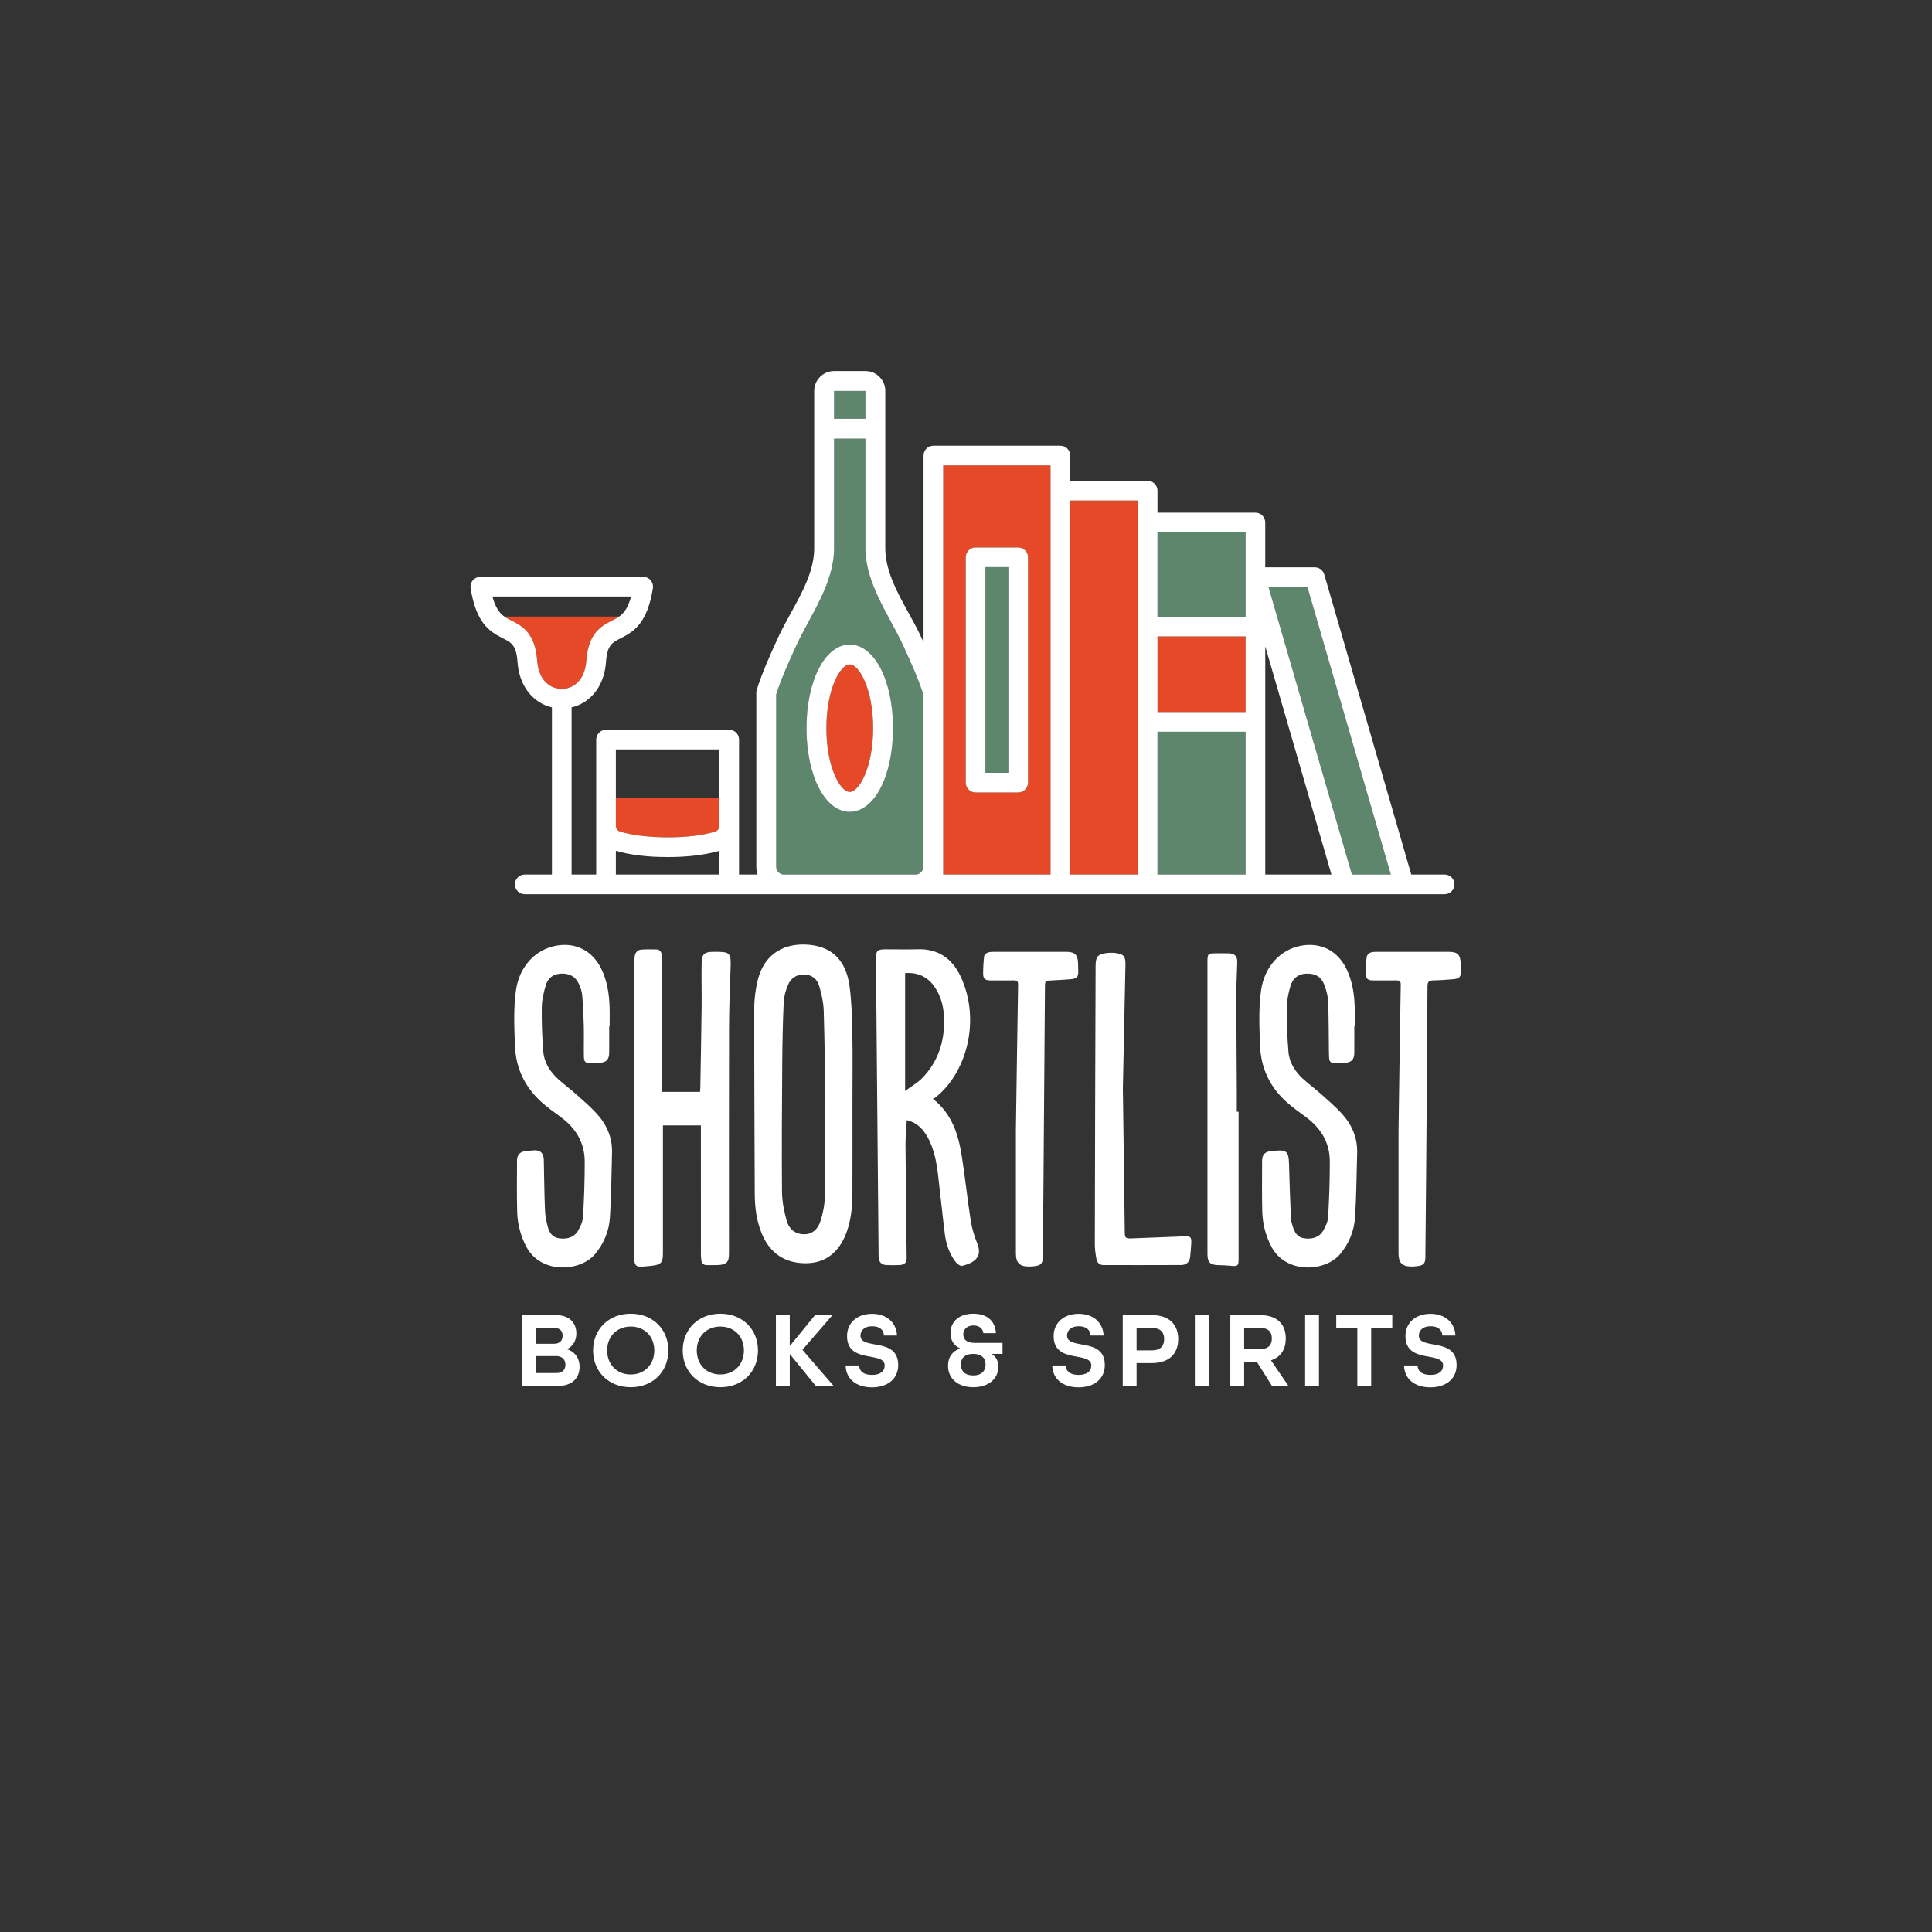 <?xml version="1.0" encoding="UTF-8"?> <!-- Generator: Adobe Illustrator 17.0.0, SVG Export Plug-In . SVG Version: 6.00 Build 0) --> <svg xmlns="http://www.w3.org/2000/svg" xmlns:xlink="http://www.w3.org/1999/xlink" id="Слой_1" x="0px" y="0px" width="1417.32px" height="1417.32px" viewBox="0 0 1417.32 1417.32" xml:space="preserve"><rect x="0" y="0" width="1417.32" height="1417.32" fill="#333333" stroke="none"/> <path fill="#FFFFFF" d="M485.461,800.979h28.105c0.069-1.13,0.18-2.258,0.199-3.389c0.331-19.691,0.72-39.382,0.948-59.073 c0.121-10.54-0.22-21.089-0.004-31.625c0.146-7.227,1.946-8.636,9.297-8.648c11.903-0.021,12.368,0.619,11.932,12.633 c-0.529,14.526-1.076,29.057-1.109,43.587c-0.128,55.101-0.05,110.199-0.052,165.298c0,6.047-1.712,7.912-7.838,8.276 c-2.687,0.159-5.394-0.029-8.087,0.065c-2.782,0.096-4.127-1.344-4.418-3.92c-0.186-1.624-0.245-3.273-0.247-4.91 c-0.013-29.773-0.008-59.546-0.008-89.317v-4.366h-27.852v4.039c0,29.897,0.004,59.789-0.002,89.684 c0,6.957-1.302,8.456-8.094,9.243c-2.56,0.297-5.13,0.5-7.7,0.699c-3.284,0.249-4.852-1.055-5.136-4.286 c-0.094-1.047-0.038-2.11-0.038-3.163c-0.002-71.864-0.004-143.725,0.008-215.589c0-1.637,0.021-3.296,0.293-4.9 c0.46-2.721,2.158-4.519,4.931-4.699c3.617-0.236,7.261-0.224,10.888-0.113c2.478,0.077,3.788,1.628,3.941,4.094 c0.065,1.051,0.042,2.11,0.042,3.165c0.002,30.83,0.002,61.664,0.002,92.495V800.979z"></path> <path fill="#FFFFFF" d="M625.361,810.6c0,21.566,0.073,43.135-0.036,64.701c-0.046,9.387-0.825,18.716-3.916,27.703 c-5.212,15.149-15.323,23.371-29.252,23.705c-16.047,0.387-27.519-7.194-33.522-22.228c-3.661-9.163-4.906-18.762-4.942-28.559 c-0.163-45.477-0.442-90.954-0.368-136.433c0.01-6.951,0.965-14.071,2.656-20.819c4.322-17.244,17.2-26.424,34.943-25.748 c18.521,0.707,29.666,10.812,32.314,30.606c1.469,10.988,1.838,22.169,2.036,33.275C625.593,774.73,625.359,792.667,625.361,810.6 M605.188,810.318h0.322c-0.362-22.962-0.513-45.927-1.224-68.877c-0.188-6.101-1.628-12.282-3.349-18.18 c-1.469-5.042-5.362-8.255-10.965-8.353c-5.607-0.1-9.85,2.646-11.922,7.698c-1.618,3.941-2.924,8.272-3.114,12.485 c-0.666,14.622-0.969,29.267-1.074,43.905c-0.226,31.749-0.444,63.502-0.19,95.247c0.057,7.026,1.507,14.197,3.363,21.014 c1.905,6.984,6.924,10.26,13.071,10.233c5.532-0.027,10.04-3.491,12.068-10.494c1.547-5.346,2.805-10.982,2.882-16.51 C605.373,855.768,605.188,833.042,605.188,810.318"></path> <path fill="#FFFFFF" d="M684.377,806.073c14.283,11.319,18.758,26.525,21.261,42.492c2.449,15.614,4.062,31.36,6.505,46.976 c0.898,5.724,2.667,11.426,4.831,16.817c4.109,10.231-2.934,14.251-11.12,16.284c-1.35,0.335-3.834-1.57-4.958-3.068 c-4.521-6.03-6.865-13.069-7.788-20.463c-1.815-14.526-3.242-29.101-5-43.639c-1.099-9.088-2.803-18.077-7.104-26.305 c-3.345-6.405-7.905-11.499-15.788-13.443c-0.339,6.241-0.965,12.156-0.927,18.067c0.178,27.546,0.534,55.09,0.85,82.634 c0.042,3.723-1.319,5.406-5.145,5.607c-3.273,0.172-6.57,0.167-9.846,0c-3.554-0.18-5.459-2.323-5.603-5.909 c-0.017-0.469,0-0.938-0.004-1.406c-0.647-72.454-1.289-144.906-1.942-217.359c-0.052-5.869,0.986-6.941,6.922-6.945 c7.855-0.008,15.717,0.199,23.565-0.044c15.208-0.471,25.512,6.863,31.715,20.133c14.685,31.418,4.753,70.315-18.749,88.752 C685.687,805.539,685.204,805.673,684.377,806.073 M663.993,713.863v86.46c4.575-3.391,9.134-5.915,12.604-9.494 c11.223-11.57,16.087-25.847,16.039-41.8c-0.027-8.904-1.792-17.487-6.955-24.99C680.57,716.609,673.477,713.2,663.993,713.863"></path> <path fill="#FFFFFF" d="M446.908,752.688c0,6.566,0.048,13.132-0.015,19.695c-0.048,4.956-2.137,7.066-7.012,7.269 c-2.108,0.086-4.219,0.103-6.329,0.153c-4.245,0.103-5.149-0.599-5.22-4.979c-0.126-7.504,0.128-15.011-0.061-22.51 c-0.188-7.487-0.542-14.98-1.195-22.437c-0.237-2.729-1.287-5.475-2.409-8.018c-2.461-5.578-7.041-7.843-13.016-7.614 c-5.576,0.214-9.573,3.079-11.133,8.169c-1.626,5.316-2.97,10.944-3.06,16.457c-0.178,10.859,0.247,21.757,1.093,32.586 c0.624,8.014,4.862,14.63,10.725,20.009c4.312,3.956,9.056,7.432,13.427,11.327c5.151,4.592,10.436,9.103,15.072,14.189 c7.34,8.05,11.53,17.583,11.21,28.737c-0.454,15.806-0.509,31.638-1.549,47.409c-0.663,10.061-4.429,19.281-11.17,27.165 c-10.846,12.686-39.702,14.542-50.293-5.93c-4.125-7.974-6.319-16.439-6.564-25.286c-0.35-12.535-0.182-25.087-0.138-37.632 c0.013-4.416,2.227-6.604,6.647-7.016c1.633-0.153,3.265-0.31,4.898-0.486c5.339-0.573,7.995,1.704,8.115,7.058 c0.272,12.185,0.364,24.379,0.852,36.555c0.165,4.171,1.013,8.374,2.066,12.428c1.103,4.251,3.426,7.84,8.32,8.47 c5.586,0.718,10.794-0.408,13.829-5.534c1.859-3.138,3.525-6.867,3.73-10.421c0.779-13.443,1.245-26.922,1.218-40.387 c-0.027-13.891-6.58-24.585-17.676-32.716c-4.91-3.598-9.919-7.137-14.4-11.231c-12.16-11.112-18.573-24.913-19.145-41.553 c-0.462-13.481-1.134-26.906,0.812-40.351c2.459-17.027,14.065-29.894,29.895-32.586c13.992-2.382,26.014,3.778,32.494,16.702 c4.508,8.994,5.969,18.682,6.275,28.593c0.14,4.569,0.023,9.142,0.023,13.716H446.908z"></path> <path fill="#FFFFFF" d="M993.533,752.874c0,6.566,0.054,13.13-0.019,19.695c-0.052,4.736-2.162,6.861-6.84,7.074 c-2.459,0.113-4.933,0.008-7.382,0.222c-2.899,0.251-4.109-1.143-4.245-3.826c-0.071-1.402-0.128-2.807-0.144-4.211 c-0.155-12.307-0.099-24.622-0.561-36.915c-0.151-4.01-1.229-8.123-2.62-11.916c-2.357-6.419-6.536-8.893-13.276-8.749 c-5.618,0.121-10.051,3.144-11.819,9.289c-1.476,5.132-2.595,10.559-2.633,15.865c-0.075,10.746,0.354,21.525,1.22,32.237 c0.636,7.889,4.814,14.406,10.574,19.708c4.389,4.039,9.241,7.577,13.695,11.551c5.147,4.596,10.415,9.128,15.04,14.222 c7.326,8.075,11.426,17.64,11.097,28.785c-0.465,15.687-0.525,31.404-1.54,47.057c-0.651,10.07-4.387,19.285-11.076,27.207 c-10.825,12.824-39.87,14.766-50.498-5.965c-4.148-8.094-6.281-16.688-6.501-25.662c-0.299-12.305-0.153-24.618-0.113-36.929 c0.015-4.626,2.194-6.798,6.84-7.192c0.934-0.08,1.873-0.109,2.805-0.209c8.144-0.896,9.858,0.77,10.074,9.084 c0.347,13.349,0.831,26.694,1.392,40.037c0.092,2.185,0.735,4.387,1.383,6.503c1.294,4.209,3.384,7.903,8.247,8.588 c5.708,0.806,11.001-0.366,14.099-5.653c1.789-3.054,3.42-6.66,3.613-10.105c0.758-13.561,1.25-27.157,1.212-40.738 c-0.04-13.904-6.719-24.532-17.801-32.649c-5.004-3.665-10.101-7.288-14.643-11.484c-11.905-11.003-18.167-24.649-18.747-41.013 c-0.477-13.481-1.145-26.904,0.777-40.355c2.438-17.068,14.017-30.045,29.754-32.722c14.195-2.413,26.284,3.776,32.747,16.836 c4.404,8.899,5.875,18.473,6.178,28.266c0.144,4.686,0.023,9.379,0.023,14.067H993.533z"></path> <path fill="#FFFFFF" d="M823.751,798.412c0.525,39.784,0.958,72.709,1.398,105.637c0.054,4.084,0.63,4.617,4.81,4.458 c12.857-0.492,25.711-0.992,38.568-1.494c5.027-0.197,5.67,0.431,5.367,5.588c-0.178,3.039-0.46,6.072-0.743,9.105 c-0.37,3.935-2.604,6.3-6.618,6.321c-18.984,0.096-37.967,0.044-56.953,0.054c-2.962,0.002-4.703-1.775-5.195-4.343 c-0.701-3.659-1.216-7.418-1.21-11.133c0.117-67.969,0.314-135.937,0.557-203.906c0.008-2.171,0.176-4.586,1.118-6.459 c2.083-4.136,17.489-4.458,19.783-0.402c0.952,1.683,1.036,4.033,0.996,6.07C825.003,740.362,824.295,772.814,823.751,798.412"></path> <path fill="#FFFFFF" d="M745.267,829.247c0.599-40.9,1.047-73.833,1.618-106.767c0.044-2.547-0.766-3.307-3.15-3.269 c-5.743,0.088-11.488,0.046-17.232,0.019c-3.778-0.019-5.276-1.277-5.268-4.939c0.006-4.213,0.224-8.443,0.703-12.627 c0.119-1.04,1.427-2.348,2.493-2.779c1.459-0.59,3.208-0.613,4.835-0.615c17.583-0.038,35.169-0.036,52.752-0.017 c6.511,0.006,8.701,2.156,8.853,8.556c0.044,1.873,0.098,3.749,0.14,5.624c0.092,4.207-1.051,5.528-5.519,5.911 c-4.672,0.396-9.354,0.628-14.036,0.887c-4.801,0.264-4.839,0.239-4.877,5.235c-0.391,51.461-0.762,102.922-1.162,154.383 c-0.113,14.538-0.295,29.072-0.461,43.606c-0.048,4.381-1.333,5.814-5.71,6.373c-1.392,0.178-2.8,0.306-4.205,0.314 c-7.068,0.046-9.774-2.662-9.776-9.737C745.267,886.698,745.267,853.991,745.267,829.247"></path> <path fill="#FFFFFF" d="M1025.967,829.447c0.599-40.962,1.047-74.013,1.626-107.064c0.046-2.664-0.986-3.196-3.255-3.169 c-5.743,0.071-11.489,0.044-17.232,0.013c-3.698-0.021-5.193-1.342-5.178-5.032c0.015-4.098,0.195-8.217,0.697-12.276 c0.14-1.143,1.473-2.587,2.604-3.045c1.557-0.632,3.441-0.605,5.184-0.609c17.351-0.036,34.7-0.029,52.049-0.019 c6.941,0.006,8.964,2.03,9.117,9.008c0.038,1.641,0.084,3.282,0.126,4.923c0.111,4.469-1.011,5.798-5.611,6.174 c-4.904,0.398-9.82,0.781-14.737,0.864c-3.083,0.054-4.125,1.036-4.144,4.291c-0.249,46.536-0.636,93.076-1.009,139.612 c-0.157,19.693-0.354,39.386-0.542,59.077c-0.046,4.778-1.293,6.126-6.16,6.672c-1.394,0.155-2.805,0.291-4.205,0.272 c-6.675-0.088-9.327-2.788-9.329-9.481C1025.963,886.955,1025.967,854.247,1025.967,829.447"></path> <path fill="#FFFFFF" d="M908.631,815.595c0,36.092-0.004,72.184,0.004,108.276c0,4.665-0.663,5.209-5.32,4.745 c-3.14-0.312-6.302-0.454-9.458-0.511c-6.045-0.109-8.048-2.02-8.052-8.01c-0.017-17.579-0.006-35.156-0.006-52.738 c0-54.023,0-108.048,0.002-162.073c0-5.542,0.414-5.944,6.053-5.953c3.165-0.004,6.329-0.065,9.492,0.027 c4.458,0.128,6.4,2.103,6.302,6.583c-0.163,7.614-0.676,15.227-0.67,22.837c0.021,23.082,0.226,46.159,0.343,69.241 c0.031,5.856,0.004,11.715,0.004,17.573C907.76,815.595,908.195,815.595,908.631,815.595"></path> <path fill="#FFFFFF" d="M382.981,1016.656v-51.882h24.827c9.843,0,14.999,5.632,14.999,13.483c0,5.239-2.463,9.289-6.746,11.43 v0.153c5.712,1.825,9.126,6.585,9.126,12.776c0,8.089-5.239,14.04-15.308,14.04H382.981z M393.134,974.216v11.585h13.408 c4.209,0,6.189-2.543,6.189-5.796c0-3.332-1.584-5.789-6.266-5.789H393.134z M393.134,994.84v12.458h14.999 c4.759,0,6.662-2.782,6.662-6.191c0-3.491-2.382-6.266-6.585-6.266H393.134z"></path> <path fill="#FFFFFF" d="M462.695,1017.684c-16.181,0-27.609-11.422-27.609-26.969c0-15.549,11.428-26.971,27.609-26.971 c16.183,0,27.611,11.422,27.611,26.971C490.306,1006.262,478.878,1017.684,462.695,1017.684 M479.99,990.715 c0-10.155-6.978-17.533-17.295-17.533c-10.314,0-17.293,7.378-17.293,17.533c0,10.153,6.978,17.609,17.293,17.609 C473.012,1008.324,479.99,1000.869,479.99,990.715"></path> <path fill="#FFFFFF" d="M528.448,1017.684c-16.181,0-27.609-11.422-27.609-26.969c0-15.549,11.428-26.971,27.609-26.971 s27.611,11.422,27.611,26.971C556.059,1006.262,544.629,1017.684,528.448,1017.684 M545.743,990.715 c0-10.155-6.978-17.533-17.295-17.533c-10.314,0-17.293,7.378-17.293,17.533c0,10.153,6.978,17.609,17.293,17.609 C538.765,1008.324,545.743,1000.869,545.743,990.715"></path> <polygon fill="#FFFFFF" points="569.212,1016.656 569.212,964.774 579.365,964.774 579.365,987.307 579.52,987.307 597.926,964.774 610.699,964.774 588.645,990.244 611.488,1016.656 598.405,1016.656 579.52,993.49 579.365,993.49 579.365,1016.656 "></polygon> <path fill="#FFFFFF" d="M648.449,979.766c-0.078-3.966-3.02-6.817-8.646-6.817c-5.712,0-8.571,3.091-8.571,6.901 c0,10.787,27.686,0.789,27.686,21.575c0,10.076-7.694,16.342-19.277,16.342c-11.501,0-19.042-6.112-19.275-16.026h9.915 c0.078,4.127,3.175,6.903,9.36,6.903c6.266,0,9.364-2.775,9.364-6.903c0-10.785-27.609-0.873-27.609-21.575 c0-9.599,7.3-16.342,18.329-16.342c10.701,0,17.927,6.428,18.32,15.942H648.449z"></path> <path fill="#FFFFFF" d="M727.523,993.256v0.155c3.091,1.823,4.839,4.762,4.839,9.128c0,9.201-7.38,15.145-18.408,15.145 c-11.026,0-18.475-6.183-18.475-15.779c0-6.352,3.167-10.555,8.724-12.619v-0.157c-4.443-1.984-6.901-5.793-6.901-11.187 c0-8.562,6.499-14.197,16.652-14.197c9.843,0,16.112,5,16.66,14.283h-9.195c-0.396-3.416-3.1-5.634-7.303-5.634 c-4.598,0-7.457,2.853-7.457,6.423c0,3.97,2.696,6.35,8.253,6.35h20.547v8.089H727.523z M714.195,993.256h-0.55 c-5.477,0-8.73,2.775-8.73,7.773c0,4.914,3.098,8.006,9.04,8.006c5.873,0,9.048-3.091,9.048-8.006 C723.002,996.107,719.75,993.256,714.195,993.256"></path> <path fill="#FFFFFF" d="M800.016,979.766c-0.078-3.966-3.014-6.817-8.646-6.817c-5.712,0-8.565,3.091-8.565,6.901 c0,10.787,27.689,0.789,27.689,21.575c0,10.076-7.704,16.342-19.281,16.342c-11.505,0-19.038-6.112-19.279-16.026h9.915 c0.084,4.127,3.175,6.903,9.364,6.903c6.269,0,9.36-2.775,9.36-6.903c0-10.785-27.611-0.873-27.611-21.575 c0-9.599,7.303-16.342,18.331-16.342c10.708,0,17.927,6.428,18.326,15.942H800.016z"></path> <path fill="#FFFFFF" d="M823.646,1016.656v-51.882h21.181c13.492,0,19.517,7.455,19.517,17.611c0,10.153-6.026,17.611-19.517,17.611 h-11.026v16.66H823.646z M844.982,990.638c6.746,0,9.048-3.493,9.048-8.253c0-4.676-2.302-8.169-9.048-8.169h-11.181v16.422H844.982 z"></path> <rect x="876.549" y="964.775" fill="#FFFFFF" width="10.153" height="51.882"></rect> <path fill="#FFFFFF" d="M933.104,1016.656l-11.026-17.533h-9.358v17.533h-10.153v-51.882h21.73c13.167,0,18.961,7.217,18.961,17.138 c0,7.612-3.414,13.64-10.785,16.02v0.163l12.694,18.561H933.104z M924.458,989.687c6.43,0,8.569-3.332,8.569-7.776 c0-4.441-2.139-7.696-8.569-7.696H912.72v15.472H924.458z"></path> <rect x="957.448" y="964.775" fill="#FFFFFF" width="10.153" height="51.882"></rect> <polygon fill="#FFFFFF" points="995.752,1016.656 995.752,974.218 980.289,974.218 980.289,964.774 1021.383,964.774 1021.383,974.218 1005.906,974.218 1005.906,1016.656 "></polygon> <path fill="#FFFFFF" d="M1058.097,979.766c-0.078-3.966-3.014-6.817-8.646-6.817c-5.712,0-8.562,3.091-8.562,6.901 c0,10.787,27.686,0.789,27.686,21.575c0,10.076-7.704,16.342-19.281,16.342c-11.505,0-19.038-6.112-19.279-16.026h9.915 c0.084,4.127,3.175,6.903,9.364,6.903c6.269,0,9.36-2.775,9.36-6.903c0-10.785-27.609-0.873-27.609-21.575 c0-9.599,7.301-16.342,18.329-16.342c10.71,0,17.927,6.428,18.329,15.942H1058.097z"></path> <rect x="722.899" y="416.047" fill="#5D866D" width="16.834" height="150.877"></rect> <rect x="849.137" y="466.89" fill="#E54928" width="64.641" height="55.486"></rect> <polygon fill="#E54928" points="785.108,641.577 834.715,641.577 834.715,383.311 834.715,367.164 785.108,367.164 "></polygon> <path fill="#E54928" d="M770.687,359.952v-18.557h-78.743v300.182h78.743V359.952z M754.154,574.134c0,3.981-3.225,7.21-7.21,7.21 h-31.257c-3.985,0-7.21-3.229-7.21-7.21V408.836c0-3.981,3.225-7.208,7.21-7.208h31.257c3.985,0,7.21,3.227,7.21,7.208V574.134z"></path> <rect x="849.137" y="390.522" fill="#5D866D" width="64.641" height="61.947"></rect> <rect x="849.137" y="536.797" fill="#5D866D" width="64.641" height="104.781"></rect> <path fill="#5D866D" d="M569.42,509.291v126.548c0,2.955,2.217,5.308,5.055,5.739h97.804c2.838-0.431,5.057-2.784,5.057-5.739 V509.291c-3.893-11.895-9.201-23.555-14.339-34.838c-10.283-22.582-28.124-45.929-28.124-72.473v-80.183h-22.992v80.183 c0,26.544-17.841,49.891-28.124,72.473C578.619,485.736,573.311,497.396,569.42,509.291 M623.376,472.832 c18.094,0,31.743,26.383,31.743,61.374c0,34.989-13.649,61.371-31.743,61.371c-18.096,0-31.738-26.382-31.738-61.371 C591.637,499.215,605.279,472.832,623.376,472.832"></path> <path fill="#E54928" d="M623.376,580.994c6.995,0,17.156-18.226,17.156-46.787c0-28.563-10.162-46.789-17.156-46.789 c-6.993,0-17.154,18.226-17.154,46.789C606.221,562.768,616.383,580.994,623.376,580.994"></path> <rect x="611.883" y="286.786" fill="#5D866D" width="22.99" height="20.428"></rect> <path fill="#E54928" d="M454.718,609.999c8.64,2.786,21.089,4.215,35.024,4.299c13.688,0,26.441-1.507,35.081-4.295 c1.746-0.565,2.922-2.204,2.922-4.086v-20.417h-75.949v20.417C451.796,607.8,452.973,609.439,454.718,609.999"></path> <path fill="#E54928" d="M394.042,484.683c0.64,9.002,4.366,15.702,10.484,18.871c4.676,2.424,10.48,2.424,15.156,0 c6.118-3.169,9.843-9.869,10.484-18.867c1.471-20.685,11.267-25.606,19.13-29.564c1.66-0.833,3.288-1.689,4.854-2.807h-84.091 c1.566,1.118,3.192,1.974,4.852,2.807C382.775,459.081,392.571,464.002,394.042,484.683"></path> <polygon fill="#5D866D" points="991.767,641.577 1020.328,641.577 959.145,430.63 930.584,430.63 "></polygon> <path fill="#FFFFFF" d="M623.376,472.837c-18.096,0-31.738,26.384-31.738,61.373c0,34.987,13.642,61.371,31.738,61.371 c18.094,0,31.743-26.384,31.743-61.371C655.118,499.222,641.47,472.837,623.376,472.837 M623.376,580.998 c-6.993,0-17.154-18.226-17.154-46.787c0-28.563,10.162-46.789,17.154-46.789c6.995,0,17.156,18.226,17.156,46.789 C640.532,562.772,630.37,580.998,623.376,580.998"></path> <path fill="#FFFFFF" d="M746.945,401.63h-31.259c-3.985,0-7.208,3.23-7.208,7.213v165.296c0,3.983,3.223,7.21,7.208,7.21h31.259 c3.985,0,7.208-3.227,7.208-7.21V408.843C754.154,404.86,750.93,401.63,746.945,401.63 M739.733,566.928h-16.834V416.053h16.834 V566.928z"></path> <path fill="#FFFFFF" d="M1059.787,641.582h-24.451l-63.856-220.164c-0.887-3.085-3.711-5.203-6.924-5.203h-36.36v-32.898 c0-3.981-3.225-7.21-7.21-7.21h-71.851v-16.15c0-3.981-3.225-7.21-7.21-7.21h-56.817v-18.557c0-3.983-3.225-7.21-7.21-7.21h-93.164 c-3.987,0-7.21,3.227-7.21,7.21v136.996c-0.419-0.921-0.837-1.854-1.254-2.769c-10.084-22.14-26.814-43.051-26.814-66.432V286.793 c0-8.043-6.541-14.584-14.584-14.584h-22.99c-8.043,0-14.584,6.541-14.584,14.584v115.191c0,23.381-16.732,44.292-26.814,66.432 c-5.467,12.006-11.124,24.423-15.304,37.511c-0.228,0.716-0.345,1.465-0.345,2.219v127.697c0,2.005,0.379,3.906,0.919,5.739h-13.588 v-99c0-3.981-3.225-7.21-7.21-7.21h-90.37c-3.985,0-7.21,3.23-7.21,7.21v99h-18.061V518.935c2.422-0.567,4.778-1.419,6.999-2.568 c10.597-5.488,17.244-16.66,18.23-30.65c0.894-12.506,4.351-14.241,11.231-17.703c9.927-4.994,19.18-11.535,23.186-36.471 c0.339-2.085-0.26-4.215-1.633-5.821c-1.367-1.607-3.374-2.535-5.486-2.535h-119.48c-2.112,0-4.117,0.927-5.484,2.535 c-1.373,1.605-1.972,3.736-1.635,5.821c4.008,24.936,13.259,31.477,23.188,36.471c6.88,3.462,10.337,5.197,11.231,17.699 c0.986,13.994,7.633,25.166,18.23,30.65c2.219,1.151,4.575,2.005,6.999,2.572v122.646h-19.949c-3.985,0-7.21,3.228-7.21,7.21 c0,3.981,3.225,7.21,7.21,7.21h674.842c3.985,0,7.21-3.229,7.21-7.21C1066.998,644.809,1063.773,641.582,1059.787,641.582 M394.041,484.69c-1.471-20.681-11.265-25.604-19.13-29.56c-5.281-2.652-10.316-5.185-13.674-17.521h101.733 c-3.357,12.336-8.393,14.869-13.674,17.521c-7.866,3.956-17.661,8.878-19.132,29.562c-0.64,9-4.366,15.7-10.484,18.869 c-4.676,2.422-10.478,2.422-15.153,0C398.407,500.391,394.684,493.691,394.041,484.69 M849.136,466.895h64.641v55.486h-64.641 V466.895z M928.198,474.155l48.56,167.427h-48.56V474.155z M913.777,452.474h-64.641v-61.947h64.641V452.474z M611.882,286.793 h22.99v20.426h-22.99V286.793z M569.419,635.843V509.297c3.891-11.897,9.199-23.557,14.339-34.84 c10.281-22.579,28.124-45.929,28.124-72.473v-80.181h22.99v80.181c0,26.544,17.841,49.893,28.124,72.473 c5.138,11.284,10.448,22.944,14.339,34.84v126.546c0,2.955-2.219,5.31-5.057,5.739h-97.804 C571.638,641.153,569.419,638.798,569.419,635.843 M451.796,549.795h75.949v56.128c0,1.882-1.176,3.523-2.922,4.086 c-8.64,2.788-21.393,4.295-35.081,4.295c-13.935-0.086-26.385-1.513-35.025-4.299c-1.746-0.559-2.922-2.2-2.922-4.081V549.795z M451.796,624.126c9.869,2.947,22.914,4.598,37.157,4.598h1.578c14.295,0,27.345-1.651,37.214-4.596v17.454h-75.949V624.126z M691.942,341.4h78.745v18.557v281.626h-78.745V341.4z M785.109,367.167h49.607v16.15v258.265h-49.607V367.167z M849.136,536.801 h64.641v104.78h-64.641V536.801z M991.767,641.582l-61.183-210.947h28.561l61.183,210.947H991.767z"></path> </svg> 